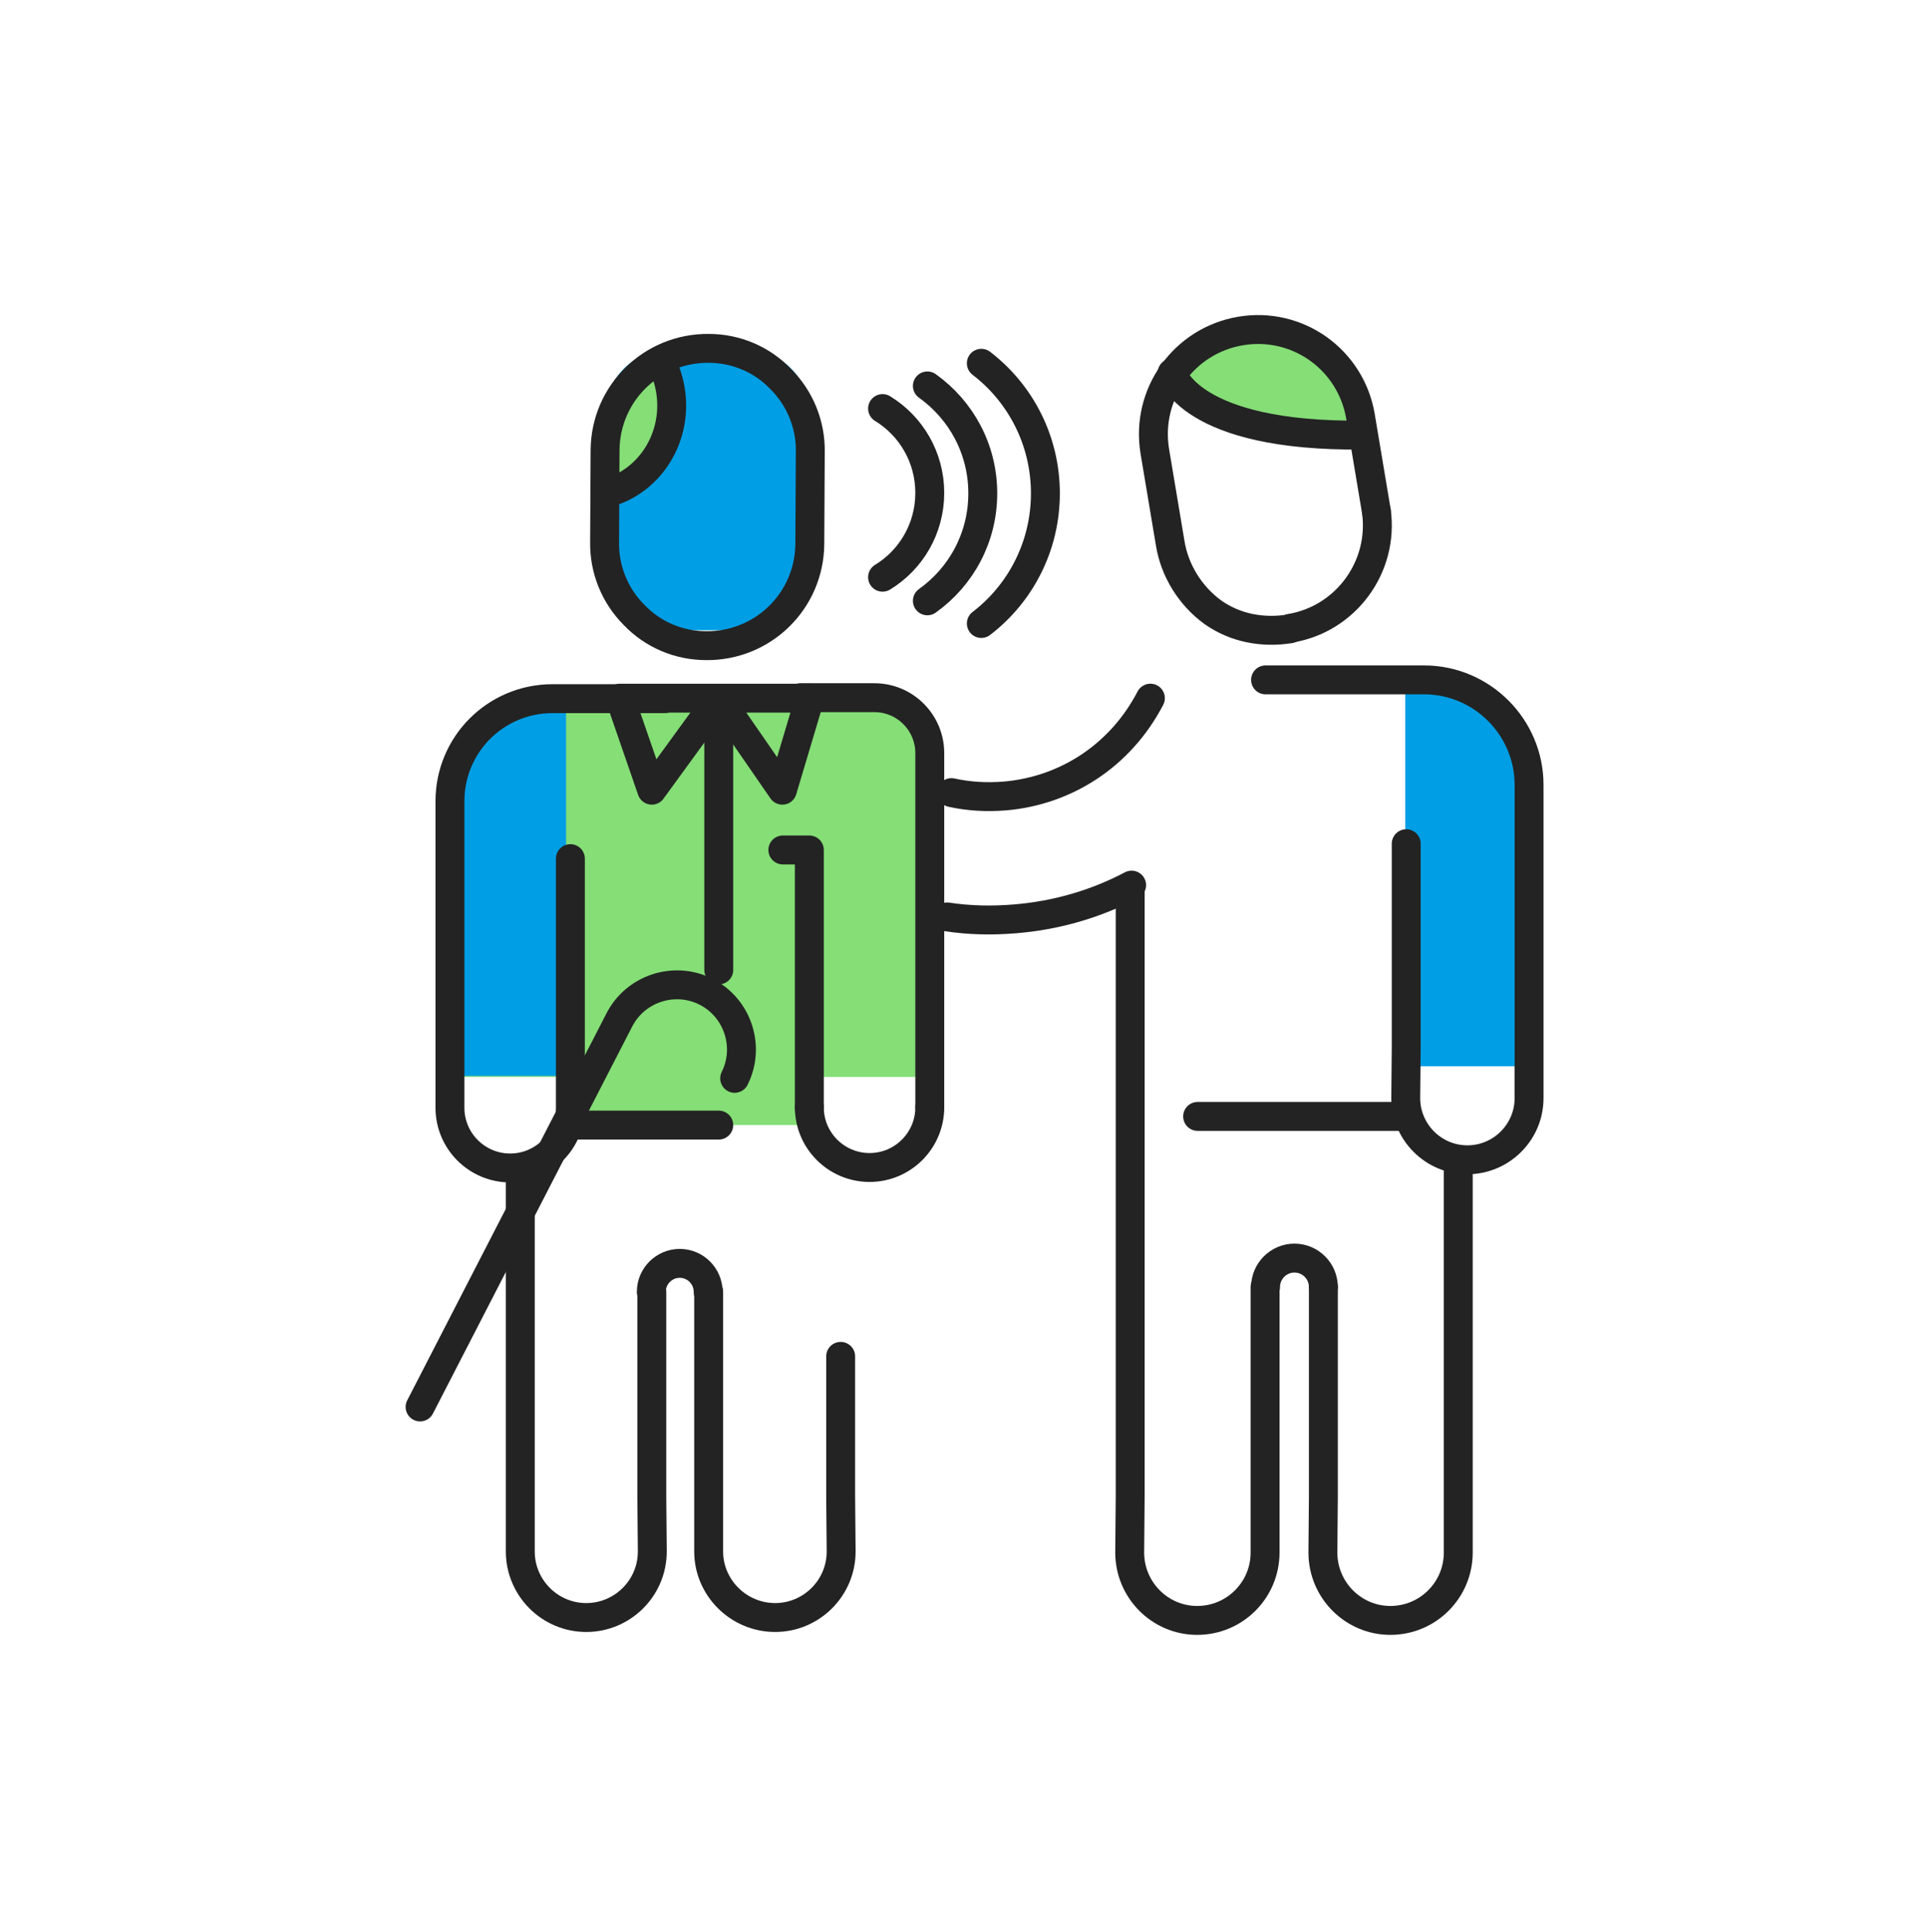 <svg width="400" height="401" viewBox="0 0 400 401" fill="none" xmlns="http://www.w3.org/2000/svg">
<path d="M125.598 85.894C125.598 78.495 131.798 72.394 139.398 72.394H154.298C161.898 72.394 168.098 78.394 168.098 85.894V117.295C168.098 124.695 161.898 130.795 154.298 130.795H139.398C131.798 130.795 125.598 124.795 125.598 117.295V85.894Z" fill="#009EE5"/>
<path d="M125.698 103.195L133.798 98.495L139.498 90.294L139.298 81.495L137.598 75.894L131.398 79.195L126.998 84.695L124.598 89.394L125.698 103.195Z" fill="#85DE76"/>
<path d="M168.099 112.898C167.999 124.698 158.399 134.098 146.599 133.998C140.899 133.998 135.499 131.698 131.599 127.598C127.599 123.598 125.399 118.098 125.499 112.498L125.599 93.398C125.699 81.598 135.299 72.198 147.099 72.298C152.799 72.298 158.199 74.598 162.099 78.698C166.099 82.698 168.299 88.198 168.199 93.798L168.099 112.898Z" stroke="#232323" stroke-width="6" stroke-miterlimit="10" stroke-linecap="round" stroke-linejoin="round"/>
<path d="M125.598 102.397C134.398 100.297 140.398 91.497 139.298 81.897C138.998 79.297 138.198 76.897 137.098 74.797" stroke="#232323" stroke-width="6" stroke-miterlimit="10" stroke-linecap="round" stroke-linejoin="round"/>
<path d="M191.5 156.395L187.6 148.195L177.3 144.895H119.3L107.7 146.495L100.8 154.395L96 158.495L94.5 166.195V187.895L94.6 223.495H116.3V233.495H169.6V223.495H190.5L191.5 156.395Z" fill="#85DE76"/>
<path d="M117.5 233.296V144.996L107.7 146.396L100.8 154.296L96 158.396L94.5 166.096V187.796L94.6 223.296H116.3V233.296H117.5Z" fill="#009EE5"/>
<path d="M192.999 229.797V156.297C192.999 149.997 187.899 144.797 181.499 144.797H173.699H166.199" stroke="#232323" stroke-width="6" stroke-miterlimit="10" stroke-linecap="round" stroke-linejoin="round"/>
<path d="M162.5 176.398H168V229.798" stroke="#232323" stroke-width="6" stroke-miterlimit="10" stroke-linecap="round" stroke-linejoin="round"/>
<path d="M118.398 178.196V219.596V229.896C118.398 236.796 112.798 242.396 105.898 242.396C98.998 242.396 93.398 236.796 93.398 229.896V211.596V166.296C93.398 154.496 102.898 144.996 114.698 144.996H120.198C120.698 144.996 137.998 144.996 137.998 144.996" stroke="#232323" stroke-width="6" stroke-miterlimit="10" stroke-linecap="round" stroke-linejoin="round"/>
<path d="M128.699 144.895L135.299 163.995L149.199 144.895L162.399 163.995L168.099 144.895H128.699Z" stroke="#232323" stroke-width="6" stroke-miterlimit="10" stroke-linecap="round" stroke-linejoin="round"/>
<path d="M149.199 145.098V201.298" stroke="#232323" stroke-width="6" stroke-miterlimit="10" stroke-linecap="round" stroke-linejoin="round"/>
<path d="M149.198 233.496H119.898" stroke="#232323" stroke-width="6" stroke-miterlimit="10" stroke-linecap="round" stroke-linejoin="round"/>
<path d="M87.199 291.995L128.499 211.795C131.799 205.195 139.899 202.495 146.499 205.795C153.099 209.095 155.799 217.195 152.499 223.795" stroke="#232323" stroke-width="6" stroke-miterlimit="10" stroke-linecap="round" stroke-linejoin="round"/>
<path d="M193 229.797C193 236.697 187.4 242.297 180.5 242.297C173.6 242.297 168 236.697 168 229.797" stroke="#232323" stroke-width="6" stroke-miterlimit="10" stroke-linecap="round" stroke-linejoin="round"/>
<path d="M135.3 268.095V310.695L135.4 321.995C135.4 329.595 129.2 335.695 121.7 335.695C114.1 335.695 108 329.495 108 321.995V301.795V243.195" stroke="#232323" stroke-width="6" stroke-miterlimit="10" stroke-linecap="round" stroke-linejoin="round"/>
<path d="M174.502 281.494V310.694L174.602 321.994C174.602 329.594 168.402 335.694 160.902 335.694C153.302 335.694 147.102 329.494 147.102 321.994V301.794V268.094" stroke="#232323" stroke-width="6" stroke-miterlimit="10" stroke-linecap="round" stroke-linejoin="round"/>
<path d="M146.999 268.095C146.999 264.895 144.399 262.195 141.099 262.195C137.899 262.195 135.199 264.795 135.199 268.095" stroke="#232323" stroke-width="6" stroke-miterlimit="10" stroke-linecap="round" stroke-linejoin="round"/>
<path d="M291.699 141.195L302.899 142.595L310.699 148.495L314.799 154.895L316.299 162.795V184.995L316.199 221.295H291.699V141.195Z" fill="#009EE5"/>
<path d="M248.598 231.695H290.398" stroke="#232323" stroke-width="6" stroke-miterlimit="10" stroke-linecap="round" stroke-linejoin="round"/>
<path d="M291.899 175.098V217.398L291.799 227.898C291.799 234.898 297.499 240.698 304.599 240.698C311.599 240.698 317.399 234.998 317.399 227.898V209.198V162.898C317.399 150.898 307.599 141.098 295.599 141.098H289.999C289.499 141.098 262.699 141.098 262.699 141.098" stroke="#232323" stroke-width="6" stroke-miterlimit="10" stroke-linecap="round" stroke-linejoin="round"/>
<path d="M274.702 267.095V310.595L274.602 322.195C274.602 329.995 280.902 336.295 288.602 336.295C296.402 336.295 302.702 329.995 302.702 322.195V301.595V241.695" stroke="#232323" stroke-width="6" stroke-miterlimit="10" stroke-linecap="round" stroke-linejoin="round"/>
<path d="M234.6 184.395V310.595L234.5 322.195C234.5 329.995 240.8 336.295 248.5 336.295C256.3 336.295 262.6 329.995 262.6 322.195V301.595V267.095" stroke="#232323" stroke-width="6" stroke-miterlimit="10" stroke-linecap="round" stroke-linejoin="round"/>
<path d="M262.699 267.098C262.699 263.798 265.399 261.098 268.699 261.098C271.999 261.098 274.699 263.798 274.699 267.098" stroke="#232323" stroke-width="6" stroke-miterlimit="10" stroke-linecap="round" stroke-linejoin="round"/>
<path d="M265.999 69.896L276.499 75.896L282.199 85.696L280.999 90.396L266.899 89.896L253.899 87.196L247.999 82.996L245.899 77.996L245.699 73.396L255.799 68.996L265.999 69.896Z" fill="#85DE76"/>
<path d="M267.801 130.398C279.401 128.498 287.301 117.598 285.701 106.098" stroke="#232323" stroke-width="6" stroke-miterlimit="10" stroke-linecap="round" stroke-linejoin="round"/>
<path d="M285.7 106.096L282.4 86.396C280.4 74.596 269.3 66.696 257.5 68.696C245.7 70.696 237.8 81.796 239.7 93.596L242.9 112.696C243.8 118.396 247.1 123.696 251.8 127.096C256.5 130.396 262.2 131.396 267.8 130.496" stroke="#232323" stroke-width="6" stroke-miterlimit="10" stroke-linecap="round" stroke-linejoin="round"/>
<path d="M243.301 77.394C243.301 77.394 246.801 90.695 282.901 90.294" stroke="#232323" stroke-width="6" stroke-miterlimit="10" stroke-linecap="round" stroke-linejoin="round"/>
<path d="M196.598 190.295C201.198 190.995 205.898 191.095 210.698 190.695C219.298 189.995 227.498 187.595 234.898 183.695" stroke="#232323" stroke-width="6" stroke-miterlimit="10" stroke-linecap="round" stroke-linejoin="round"/>
<path d="M238.796 144.895C232.596 156.795 221.296 164.095 208.596 165.195C204.796 165.495 201.096 165.295 197.496 164.495" stroke="#232323" stroke-width="6" stroke-miterlimit="10" stroke-linecap="round" stroke-linejoin="round"/>
<path d="M203.699 75.394C211.799 81.594 216.999 91.394 216.999 102.395C216.999 113.395 211.799 123.195 203.699 129.395" stroke="#232323" stroke-width="6" stroke-miterlimit="10" stroke-linecap="round" stroke-linejoin="round"/>
<path d="M192.5 80.094C199.5 85.094 204 93.194 204 102.394C204 111.594 199.5 119.694 192.5 124.694" stroke="#232323" stroke-width="6" stroke-miterlimit="10" stroke-linecap="round" stroke-linejoin="round"/>
<path d="M183.199 84.793C189.099 88.393 192.999 94.893 192.999 102.293C192.999 109.693 189.099 116.193 183.199 119.793" stroke="#232323" stroke-width="6" stroke-miterlimit="10" stroke-linecap="round" stroke-linejoin="round"/>
</svg>
